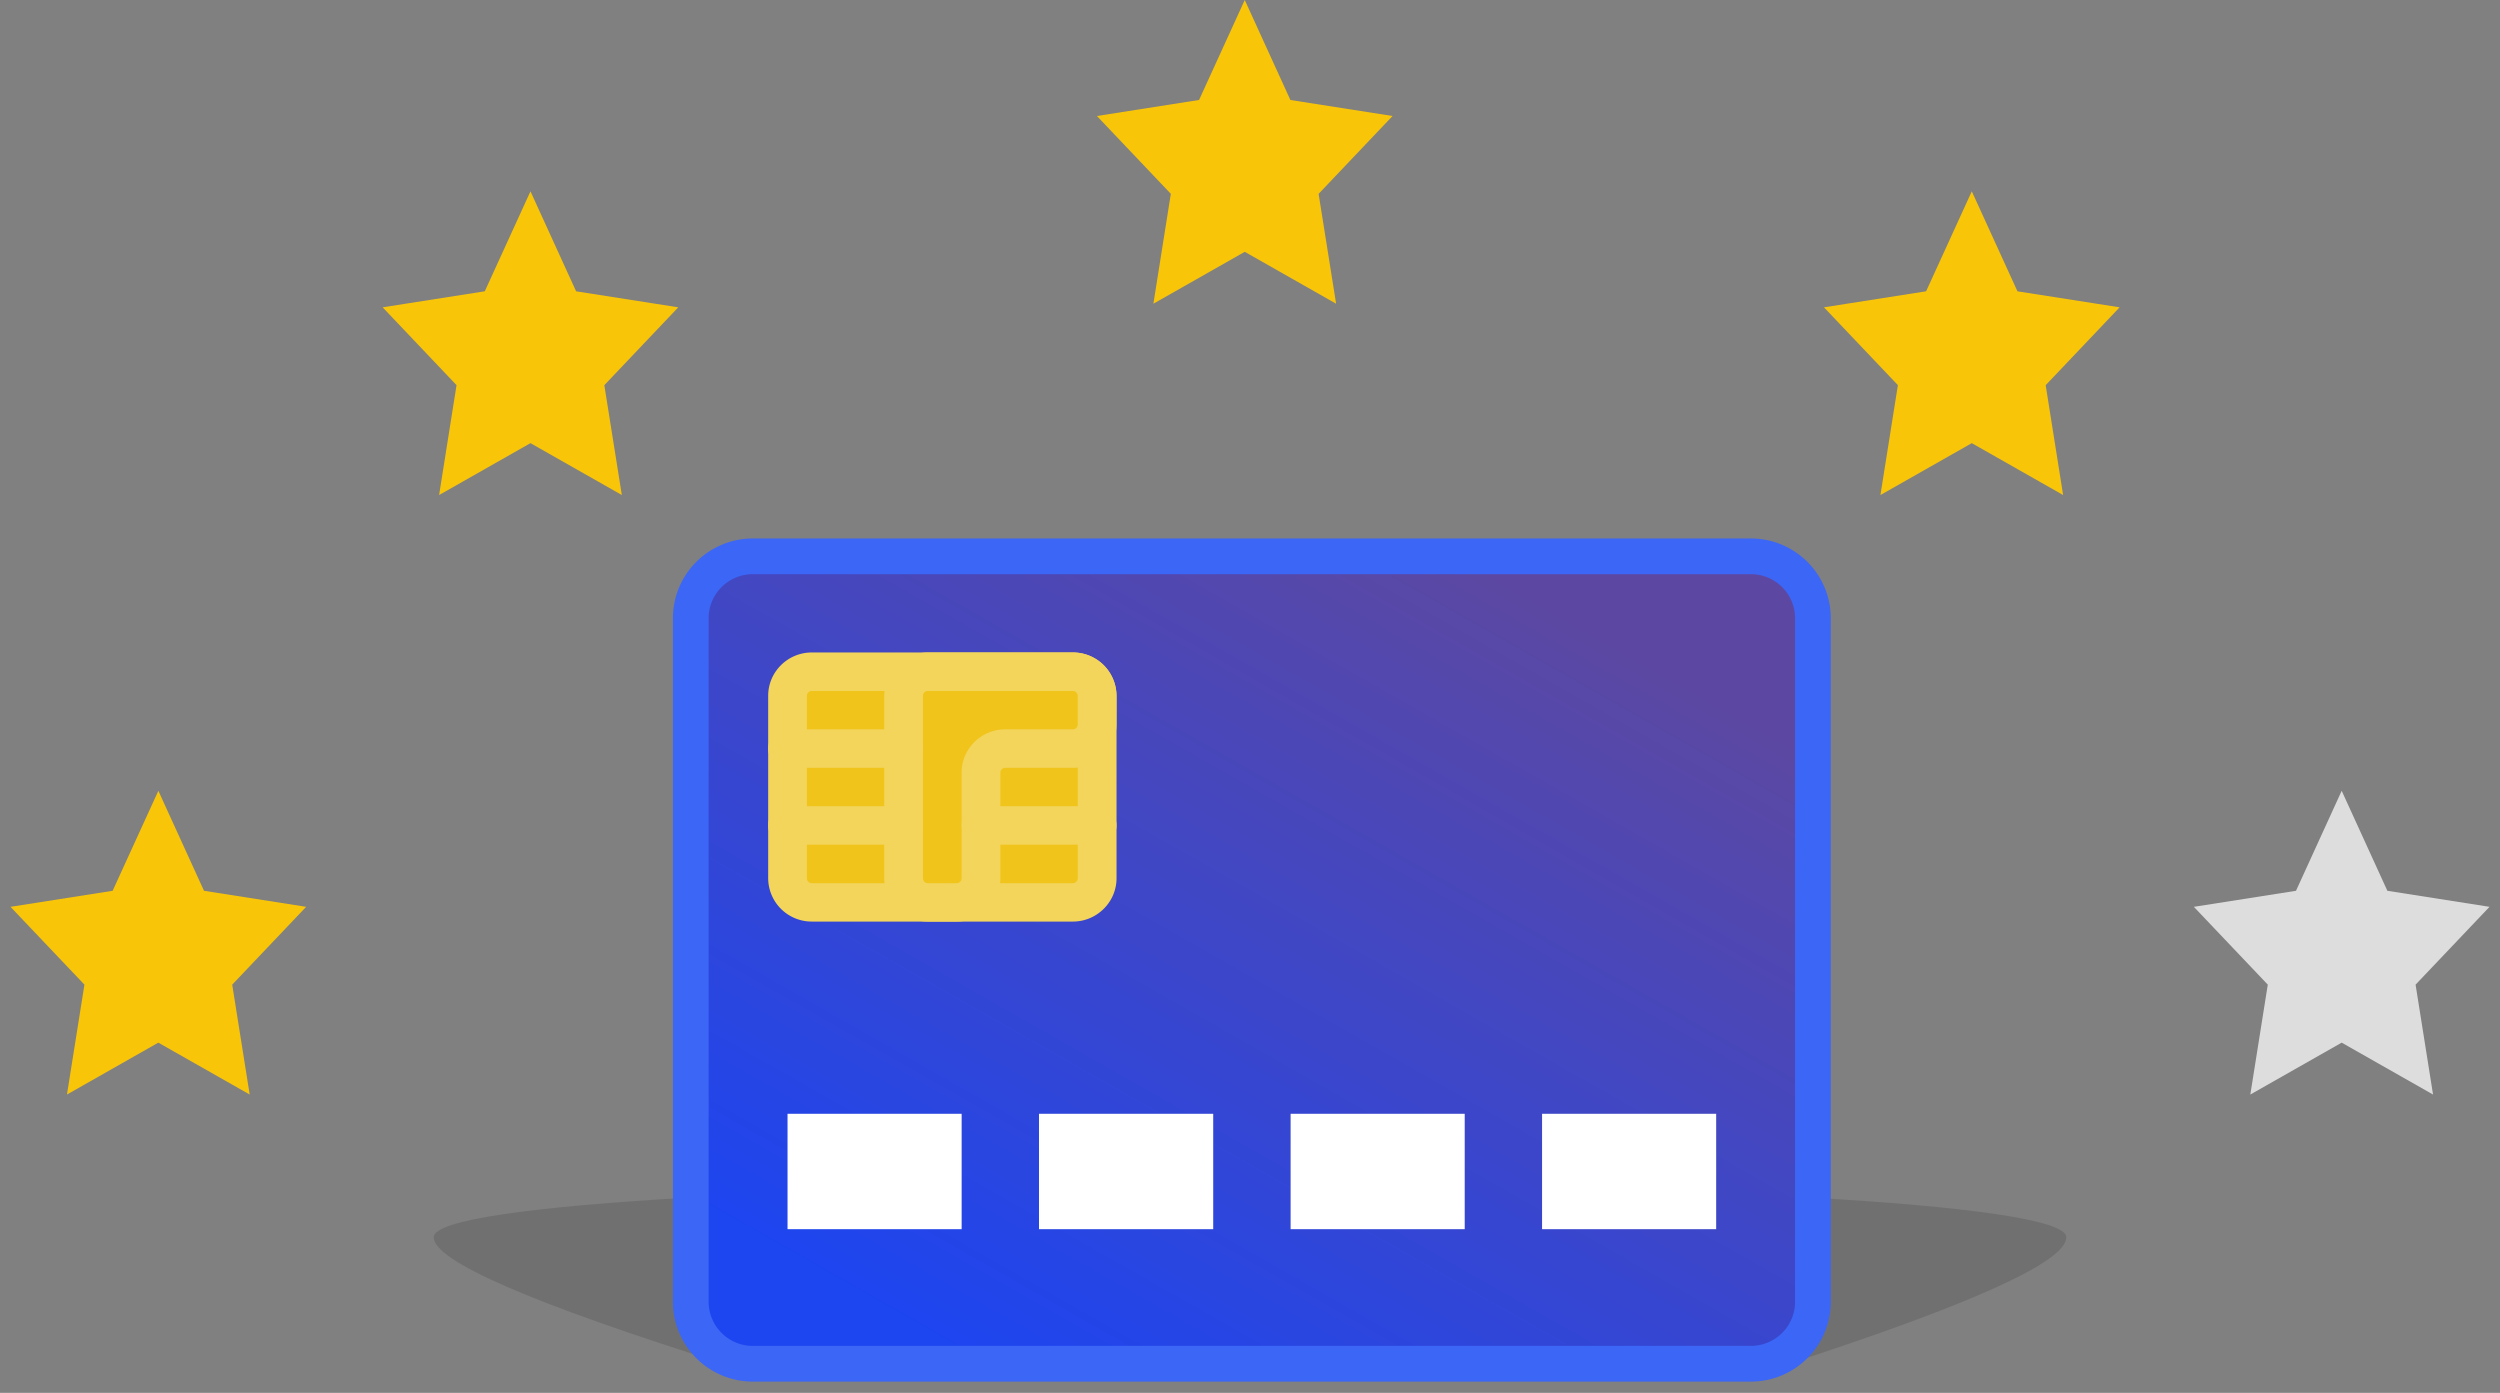 <svg width="70" height="39" viewBox="0 0 70 39" xmlns="http://www.w3.org/2000/svg" xmlns:xlink="http://www.w3.org/1999/xlink"><rect x="0" y="0" width="70" height="39" fill="#808080" stroke="none"/><defs><linearGradient x1="80.178%" y1="9.014%" x2="14.854%" y2="91.295%" id="linearGradient-1"><stop stop-color="#5C48A2" offset="0%"/><stop stop-color="#1D45F0" offset="100%"/></linearGradient><path id="path-2" d="M4.433 29.194l-2.558 1.453.489-3.077-2.07-2.179 2.86-.449 1.28-2.8 1.278 2.8 2.86.449-2.07 2.179.489 3.077z"/></defs><g id="Page-1" stroke="none" stroke-width="1" fill="none" fill-rule="evenodd"><g id="CC-404Page-320@2x" transform="translate(-220 -1121)"><g id="Section---Categories" transform="translate(0 512)"><g id="Section---Links" transform="translate(0 256)"><g id="Reviews" transform="translate(10 333)"><g id="reviews-graphic" transform="translate(210 20)"><path d="M35 38.214h15c5.238-1.7 7.857-2.89 7.857-3.571 0-1.973-45.714-1.973-45.714 0 0 .662 2.738 1.853 8.214 3.571H35z" id="shadow" fill-opacity=".2" fill="#333" fill-rule="nonzero"/><g id="credit-card" transform="translate(18.929 15.357)"><path d="M30.092 22.828H2.156a1.738 1.738 0 01-1.743-1.732V1.952C.413.995 1.193.22 2.156.22h27.936c.96 0 1.74.775 1.74 1.732v19.144c0 .957-.78 1.732-1.74 1.732" id="Fill-1" stroke="#3B66F6" fill="url(#linearGradient-1)"/><path id="Fill-2" fill="#FFF" d="M3.122 19.06h4.875v-3.231H3.122z"/><path id="Fill-3" fill="#FFF" d="M10.163 19.06h4.878v-3.231h-4.878z"/><path id="Fill-4" fill="#FFF" d="M17.208 19.06h4.875v-3.231h-4.875z"/><path id="Fill-5" fill="#FFF" d="M24.249 19.06h4.875v-3.231h-4.875z"/><path d="M11.11 9.908H3.801a.677.677 0 01-.68-.675V4.126c0-.373.305-.675.68-.675h7.31c.375 0 .68.302.68.675v5.107a.677.677 0 01-.68.675" id="Fill-6" fill="#F0C41B"/><path d="M11.11 10.447H3.801A1.219 1.219 0 012.58 9.233V4.126c0-.67.548-1.214 1.222-1.214h7.31a1.22 1.22 0 011.222 1.214v5.107c0 .67-.551 1.214-1.223 1.214zM3.801 3.99a.136.136 0 00-.137.136v5.107c0 .076.06.139.137.139h7.31a.139.139 0 00.137-.14V4.127a.136.136 0 00-.138-.136H3.801z" id="Fill-7" fill="#F3D55C"/><path d="M11.79 4.126a.677.677 0 00-.68-.675H7.053a.677.677 0 00-.68.675v5.107c0 .372.304.675.68.675h.806c.376 0 .68-.303.68-.675V6.278c0-.373.304-.675.68-.675h1.891c.376 0 .68-.302.68-.676v-.8z" id="Fill-8" fill="#F0C41B"/><path d="M7.86 10.447h-.807A1.219 1.219 0 015.83 9.233V4.126c0-.67.548-1.214 1.223-1.214h4.057a1.22 1.22 0 011.223 1.214v.801c0 .67-.551 1.215-1.223 1.215H9.22a.136.136 0 00-.138.136v2.955c0 .67-.547 1.214-1.222 1.214zM7.052 3.99a.135.135 0 00-.138.136v5.107c0 .076.06.139.138.139h.806a.139.139 0 00.138-.14V6.279c0-.67.547-1.214 1.222-1.214h1.891c.077 0 .138-.06.138-.137v-.8a.136.136 0 00-.138-.137H7.053z" id="Fill-9" fill="#F3D55C"/><path d="M11.79 8.294H8.54a.541.541 0 01-.542-.539c0-.296.243-.539.542-.539h3.251c.299 0 .543.243.543.54a.541.541 0 01-.543.538" id="Fill-10" fill="#F3D55C"/><path d="M6.373 6.142H3.122a.542.542 0 01-.543-.54c0-.296.244-.538.543-.538h3.25c.3 0 .543.242.543.539a.542.542 0 01-.542.539" id="Fill-11" fill="#F3D55C"/><path d="M6.373 8.294H3.122a.541.541 0 01-.543-.539c0-.296.244-.539.543-.539h3.25c.3 0 .543.243.543.54a.541.541 0 01-.542.538" id="Fill-12" fill="#F3D55C"/></g><path id="Star---#DDD" fill="#DDD" d="M65.567 29.194l-2.558 1.453.489-3.077-2.07-2.179 2.86-.449 1.279-2.8 1.279 2.8 2.86.449-2.07 2.179.489 3.077z"/><path id="Star---#F8C509" fill="#F8C509" d="M55.21 12.408l-2.558 1.453.489-3.077-2.07-2.179 2.86-.449 1.279-2.799 1.279 2.8 2.86.448-2.07 2.18.488 3.076zM34.853 7.051l-2.558 1.453.488-3.077-2.069-2.179 2.86-.449L34.853 0l1.278 2.8 2.86.448-2.07 2.18.49 3.076zm-20 5.357l-2.558 1.453.488-3.077-2.069-2.179 2.86-.449 1.279-2.799 1.278 2.8 2.86.448-2.07 2.18.49 3.076z"/><mask id="mask-3" fill="#fff"><use xlink:href="#path-2"/></mask><use id="Star---#F8C509" fill="#F8C509" xlink:href="#path-2"/></g></g></g></g></g></g></svg>